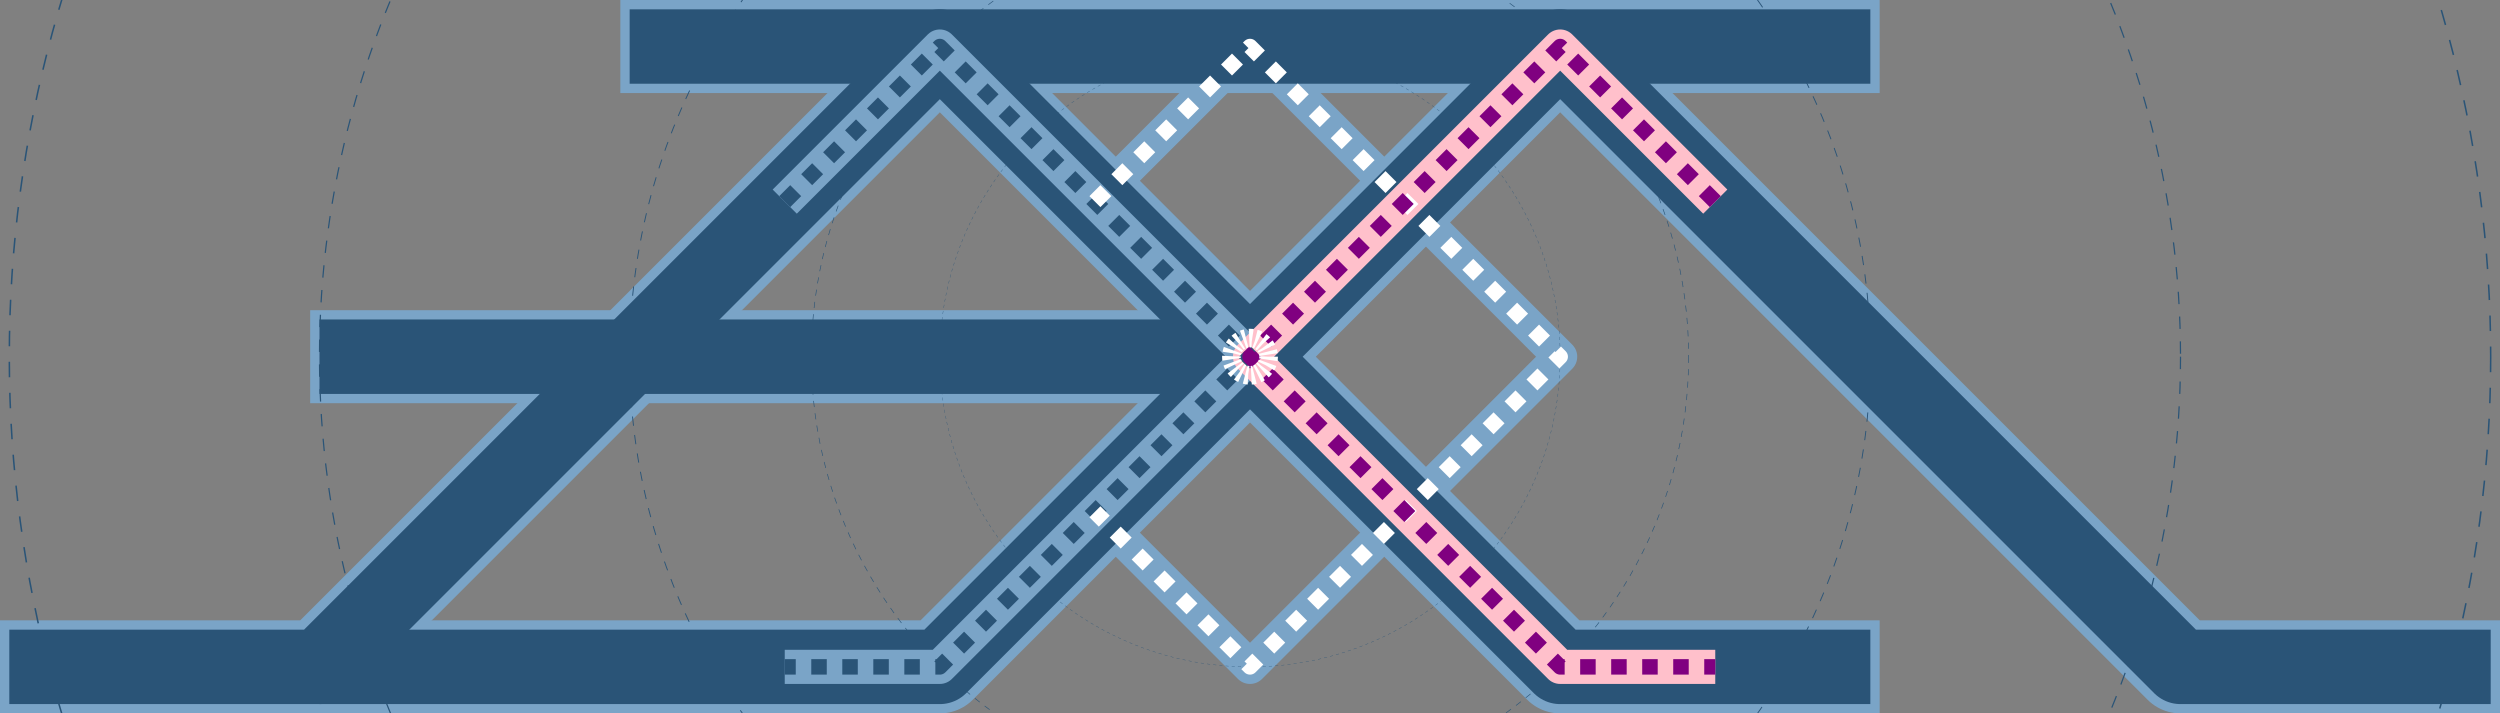 <svg width="806" height="230" xmlns="http://www.w3.org/2000/svg"><rect width="100%" height="100%" fill="#808080" stroke="none"/><style>.path{animation:dash 5000s linear alternate infinite}@keyframes dash{from{stroke-dashoffset:10000}to{stroke-dashoffset:0}}</style><title>JEYARAMJ.COM</title><g transform="translate(3,15) rotate(0)"><title>Logo</title><polyline stroke-linejoin="round" points="350,50 400,0 500,100 400,200 350,150" stroke="#7AA4C7" stroke-width="11" fill="none" /><polyline stroke-linejoin="round" points="-3,200 100,200 300,0 500,200 603,200" stroke="#7AA4C7" stroke-width="30" fill="none" /><polyline stroke-linejoin="round" points="97,200 300,200 500,0 700,200 803,200" stroke="#7AA4C7" stroke-width="30" fill="none" /><polyline stroke-linejoin="round" points="197,0 603,0" stroke="#7AA4C7" stroke-width="30" fill="none" /><polyline stroke-linejoin="round" points="97,100 403,100" stroke="#7AA4C7" stroke-width="30" fill="none" /><polyline stroke-linejoin="round" points="0,200 100,200 300,0 500,200 600,200" stroke="#2A5477" stroke-width="24" fill="none" /><polyline stroke-linejoin="round" points="100,200 300,200 500,0 700,200 800,200" stroke="#2A5477" stroke-width="24" fill="none" /><polyline stroke-linejoin="round" points="200,0 600,0" stroke="#2A5477" stroke-width="24" fill="none" /><polyline stroke-linejoin="round" points="100,100 400,100" stroke="#2A5477" stroke-width="24" fill="none" /><circle class="path" cx="400" cy="100" r="100" stroke-dasharray="1, 1" stroke="#2A5477" stroke-width="0.1" fill="none" /><circle class="path" cx="400" cy="100" r="141.421" stroke-dasharray="2, 2" stroke="#2A5477" stroke-width="0.2" fill="none" /><circle class="path" cx="400" cy="100" r="200" stroke-dasharray="3, 3" stroke="#2A5477" stroke-width="0.3" fill="none" /><circle class="path" cx="400" cy="100" r="300" stroke-dasharray="4, 4" stroke="#2A5477" stroke-width="0.4" fill="none" /><circle class="path" cx="400" cy="100" r="400" stroke-dasharray="5, 5" stroke="#2A5477" stroke-width="0.5" fill="none" /><polyline stroke-linejoin="round" points="250,50 300,0 400,100 300,200 250,200" stroke="#7AA4C7" stroke-width="11" fill="none" /><polyline stroke-linejoin="round" points="550,50 500,0 400,100 500,200 550,200" stroke="#FFC0CB" stroke-width="11" fill="none" /><polyline class="path" stroke-linejoin="round" stroke-dasharray="5, 5" points="250,50 300,0 400,100 300,200 250,200" stroke="#2A5477" stroke-width="5" fill="none" /><polyline class="path" stroke-linejoin="round" stroke-dasharray="5, 5" points="350,50 400,0 500,100 400,200 350,150" stroke="#FFF" stroke-width="5" fill="none" /><polyline class="path" stroke-linejoin="round" stroke-dasharray="5, 5" points="550,50 500,0 400,100 500,200 550,200" stroke="#800080" stroke-width="5" fill="none" /><circle class="path" cx="400" cy="100" r="6" stroke-dasharray="1, 1" stroke="#FFFFFF" stroke-width="6" fill="none" /></g></svg>